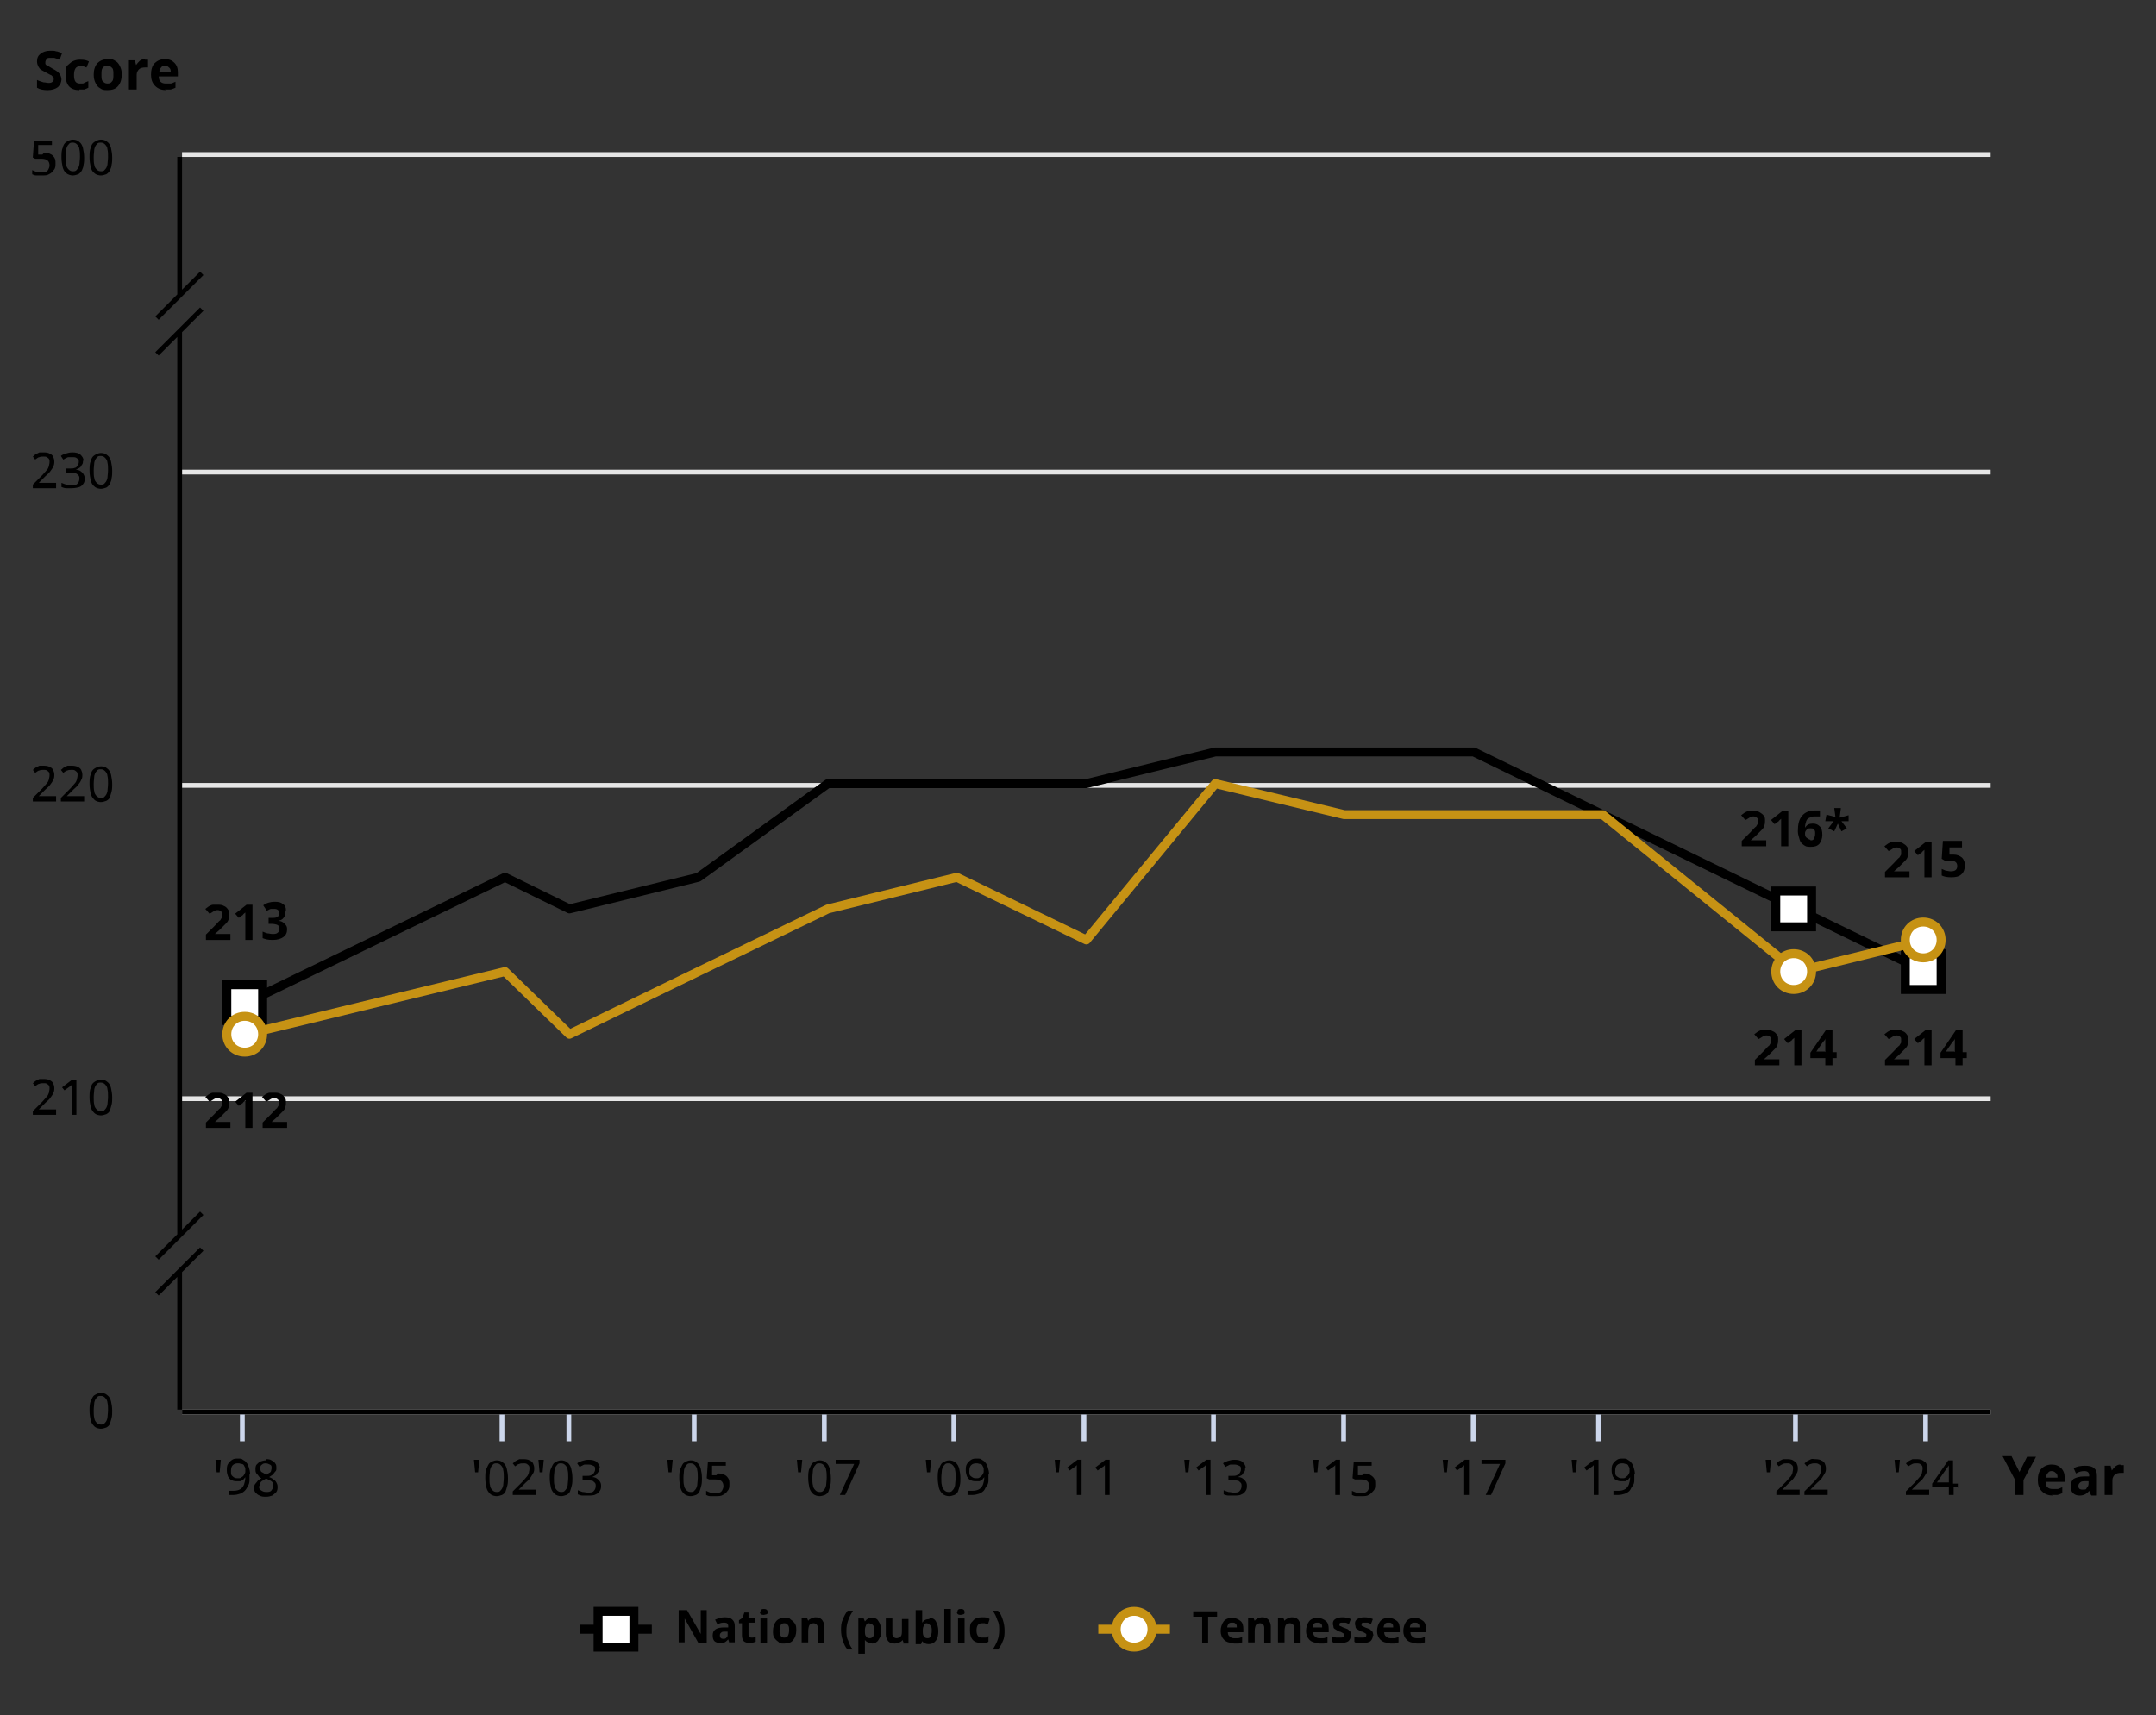 <?xml version="1.0" encoding="UTF-8"?> <svg xmlns="http://www.w3.org/2000/svg" xmlns:xlink="http://www.w3.org/1999/xlink" id="Layer_1" version="1.1" viewBox="0 0 361.2 287.4"><rect x="0" y="0" width="361.2" height="287.4" fill="#333333" stroke="none"/><defs><style> .st0, .st1, .st2, .st3, .st4, .st5, .st6, .st7, .st8, .st9, .st10 { fill: none; } .st1, .st4, .st7, .st8, .st9, .st10 { stroke-width: 1.5px; } .st1, .st7, .st8 { stroke: #c69214; } .st2 { opacity: 0; stroke: silver; stroke-width: 16.5px; } .st2, .st7, .st10 { stroke-linecap: round; stroke-linejoin: round; } .st3 { stroke: #e6e6e6; } .st3, .st5, .st6 { stroke-width: .8px; } .st4, .st5, .st9, .st10 { stroke: #000; } .st6 { stroke: #ccd6eb; } .st11 { clip-path: url(#clippath-1); } .st12, .st13 { fill: #fff; } .st13, .st8, .st9 { opacity: 0; } .st14 { clip-path: url(#clippath); } </style><clipPath id="clippath"><rect class="st0" x="30.5" y="26.3" width="303" height="210"></rect></clipPath><clipPath id="clippath-1"><rect class="st0" x="30.5" y="26.3" width="303" height="210"></rect></clipPath></defs><line class="st3" x1="30.5" y1="236.6" x2="333.5" y2="236.6"></line><line class="st3" x1="30.5" y1="184.1" x2="333.5" y2="184.1"></line><line class="st3" x1="30.5" y1="131.6" x2="333.5" y2="131.6"></line><line class="st3" x1="30.5" y1="79.1" x2="333.5" y2="79.1"></line><line class="st3" x1="30.5" y1="25.9" x2="333.5" y2="25.9"></line><line class="st6" x1="40.6" y1="236.3" x2="40.6" y2="241.5"></line><line class="st6" x1="84.1" y1="236.3" x2="84.1" y2="241.5"></line><line class="st6" x1="95.3" y1="236.3" x2="95.3" y2="241.5"></line><line class="st6" x1="116.3" y1="236.3" x2="116.3" y2="241.5"></line><line class="st6" x1="138.1" y1="236.3" x2="138.1" y2="241.5"></line><line class="st6" x1="159.8" y1="236.3" x2="159.8" y2="241.5"></line><line class="st6" x1="181.6" y1="236.3" x2="181.6" y2="241.5"></line><line class="st6" x1="203.3" y1="236.3" x2="203.3" y2="241.5"></line><line class="st6" x1="225.1" y1="236.3" x2="225.1" y2="241.5"></line><line class="st6" x1="246.8" y1="236.3" x2="246.8" y2="241.5"></line><line class="st6" x1="267.8" y1="236.3" x2="267.8" y2="241.5"></line><line class="st6" x1="300.8" y1="236.3" x2="300.8" y2="241.5"></line><line class="st6" x1="322.6" y1="236.3" x2="322.6" y2="241.5"></line><g><path d="M338.3,246.7l1.3-2.6h1.5l-2.1,3.9v2.5h-1.4v-2.5l-2.1-4h1.5l1.3,2.6Z"></path><path d="M344,250.6c-.8,0-1.4-.2-1.9-.7s-.7-1.1-.7-1.9.2-1.5.6-1.9c.4-.4,1-.7,1.7-.7s1.2.2,1.6.6.6.9.6,1.6v.7h-3.2c0,.4.1.7.3.9s.5.3.9.3.6,0,.8,0,.5-.2.8-.3v1c-.2.1-.5.2-.8.3-.3,0-.6,0-1,0ZM343.8,246.5c-.3,0-.5,0-.7.3-.2.2-.3.4-.3.8h1.9c0-.3,0-.6-.3-.8-.2-.2-.4-.3-.7-.3Z"></path><path d="M350.3,250.5l-.3-.7h0c-.2.3-.5.5-.7.6-.2.1-.5.2-.9.2s-.8-.1-1.1-.4c-.3-.3-.4-.7-.4-1.2s.2-.9.5-1.2c.4-.2.9-.4,1.7-.4h.9v-.2c0-.5-.3-.7-.8-.7s-.9.1-1.4.4l-.4-.9c.6-.3,1.2-.4,1.9-.4s1.2.1,1.5.4c.4.3.5.7.5,1.3v3.3h-.9ZM349.9,248.2h-.5c-.4,0-.7,0-.9.2s-.3.3-.3.6c0,.4.2.6.7.6s.6,0,.7-.3c.2-.2.3-.4.3-.7v-.4Z"></path><path d="M355.3,245.5c.2,0,.3,0,.5,0v1.3c-.2,0-.3,0-.5,0-.4,0-.8.1-1,.3-.2.2-.4.5-.4.9v2.5h-1.3v-4.9h1l.2.8h0c.2-.3.4-.5.6-.7.3-.2.5-.3.8-.3Z"></path></g><line class="st5" x1="30.5" y1="236.6" x2="333.5" y2="236.6"></line><g><path d="M10.3,13.2c0,.6-.2,1-.6,1.4-.4.3-1,.5-1.7.5s-1.3-.1-1.8-.4v-1.3c.4.2.8.3,1.1.4.3,0,.6.1.8.1s.5,0,.7-.2c.2-.1.2-.3.2-.5s0-.2-.1-.3c0,0-.2-.2-.3-.3-.1,0-.4-.2-.8-.4-.4-.2-.7-.4-.9-.5s-.4-.4-.5-.6c-.1-.2-.2-.5-.2-.8,0-.6.2-1,.6-1.3.4-.3.9-.5,1.6-.5s.7,0,1,.1c.3,0,.6.2,1,.3l-.4,1.1c-.3-.1-.6-.2-.9-.3-.2,0-.4,0-.7,0s-.5,0-.6.2-.2.3-.2.5,0,.2,0,.3c0,0,.1.2.3.3.1,0,.4.2.9.5.6.3,1,.6,1.2.9.2.3.3.6.3,1.1Z"></path><path d="M13.3,15.1c-1.5,0-2.3-.8-2.3-2.5s.2-1.5.6-1.9,1-.7,1.8-.7,1.1.1,1.5.3l-.4,1c-.2,0-.4-.2-.6-.2s-.4,0-.5,0c-.7,0-1,.5-1,1.5s.3,1.4,1,1.4.5,0,.7-.1.4-.2.7-.3v1.1c-.2.1-.4.2-.7.3-.2,0-.5,0-.8,0Z"></path><path d="M20.4,12.5c0,.8-.2,1.4-.6,1.9s-1,.7-1.8.7-.9-.1-1.2-.3c-.4-.2-.6-.5-.8-.9s-.3-.8-.3-1.4c0-.8.2-1.4.6-1.9.4-.4,1-.7,1.8-.7s.9.1,1.2.3c.4.2.6.5.8.9s.3.8.3,1.3ZM17,12.5c0,.5,0,.9.2,1.1.2.2.4.4.8.4s.6-.1.8-.4c.2-.2.2-.6.2-1.1s0-.9-.2-1.1-.4-.4-.8-.4-.6.1-.8.4c-.2.2-.2.6-.2,1.1Z"></path><path d="M24.3,10c.2,0,.3,0,.5,0v1.3c-.2,0-.3,0-.5,0-.4,0-.8.1-1,.3-.2.2-.4.5-.4.9v2.5h-1.3v-4.9h1l.2.8h0c.2-.3.4-.5.6-.7.3-.2.5-.3.8-.3Z"></path><path d="M27.9,15.1c-.8,0-1.4-.2-1.9-.7s-.7-1.1-.7-1.9.2-1.5.6-1.9c.4-.4,1-.7,1.7-.7s1.2.2,1.6.6.6.9.6,1.6v.7h-3.2c0,.4.1.7.3.9s.5.3.9.3.6,0,.8,0,.5-.2.8-.3v1c-.2.1-.5.2-.8.3-.3,0-.6,0-1,0ZM27.7,11c-.3,0-.5,0-.7.3-.2.2-.3.4-.3.8h1.9c0-.3,0-.6-.3-.8-.2-.2-.4-.3-.7-.3Z"></path></g><path class="st5" d="M30.1,213v23.2M33.8,209.3l-7.5,7.5M33.8,203.3l-7.5,7.5M30.1,55.5v151.5M33.8,51.8l-7.5,7.5M33.8,45.8l-7.5,7.5M30.1,26.3v23.2"></path><g class="st14"><polyline class="st10" points="41.3 168 84.6 147 95.4 152.3 117 147 138.7 131.3 160.3 131.3 182 131.3 203.6 126 225.2 126 246.9 126 268.5 136.5 301 152.3 322.6 162.8"></polyline><polyline class="st2" points="41.3 168 84.6 147 95.4 152.3 117 147 138.7 131.3 160.3 131.3 182 131.3 203.6 126 225.2 126 246.9 126 268.5 136.5 301 152.3 322.6 162.8"></polyline></g><rect class="st12" x="38" y="165" width="6" height="6"></rect><rect class="st4" x="38" y="165" width="6" height="6"></rect><g><rect class="st13" x="81.5" y="144" width="6" height="6"></rect><rect class="st9" x="81.5" y="144" width="6" height="6"></rect></g><g><rect class="st13" x="92" y="149.3" width="6" height="6"></rect><rect class="st9" x="92" y="149.3" width="6" height="6"></rect></g><g><rect class="st13" x="113.7" y="144" width="6" height="6"></rect><rect class="st9" x="113.7" y="144" width="6" height="6"></rect></g><g><rect class="st13" x="135.5" y="128.3" width="6" height="6"></rect><rect class="st9" x="135.5" y="128.3" width="6" height="6"></rect></g><g><rect class="st13" x="157.2" y="128.3" width="6" height="6"></rect><rect class="st9" x="157.2" y="128.3" width="6" height="6"></rect></g><g><rect class="st13" x="179" y="128.3" width="6" height="6"></rect><rect class="st9" x="179" y="128.3" width="6" height="6"></rect></g><g><rect class="st13" x="200" y="123" width="6" height="6"></rect><rect class="st9" x="200" y="123" width="6" height="6"></rect></g><g><rect class="st13" x="221.7" y="123" width="6" height="6"></rect><rect class="st9" x="221.7" y="123" width="6" height="6"></rect></g><g><rect class="st13" x="243.5" y="123" width="6" height="6"></rect><rect class="st9" x="243.5" y="123" width="6" height="6"></rect></g><g><rect class="st13" x="265.2" y="133.5" width="6" height="6"></rect><rect class="st9" x="265.2" y="133.5" width="6" height="6"></rect></g><rect class="st12" x="297.5" y="149.3" width="6" height="6"></rect><rect class="st4" x="297.5" y="149.3" width="6" height="6"></rect><rect class="st12" x="319.2" y="159.8" width="6" height="6"></rect><rect class="st4" x="319.2" y="159.8" width="6" height="6"></rect><g class="st11"><polyline class="st7" points="41.3 173.3 84.6 162.8 95.4 173.3 117 162.8 138.7 152.3 160.3 147 182 157.5 203.6 131.3 225.2 136.5 246.9 136.5 268.5 136.5 301 162.8 322.6 157.5"></polyline><polyline class="st2" points="41.3 173.3 84.6 162.8 95.4 173.3 117 162.8 138.7 152.3 160.3 147 182 157.5 203.6 131.3 225.2 136.5 246.9 136.5 268.5 136.5 301 162.8 322.6 157.5"></polyline></g><path class="st12" d="M41,176.3c-1.7,0-3-1.3-3-3,0-1.7,1.3-3,3-3,1.7,0,3,1.3,3,3s-1.3,3-3,3h0Z"></path><path class="st1" d="M41,176.3c-1.7,0-3-1.3-3-3,0-1.7,1.3-3,3-3,1.7,0,3,1.3,3,3s-1.3,3-3,3h0Z"></path><g><path class="st13" d="M84.5,165.8c-1.7,0-3-1.3-3-3,0-1.7,1.3-3,3-3,1.7,0,3,1.3,3,3s-1.3,3-3,3h0Z"></path><path class="st8" d="M84.5,165.8c-1.7,0-3-1.3-3-3,0-1.7,1.3-3,3-3,1.7,0,3,1.3,3,3s-1.3,3-3,3h0Z"></path></g><g><path class="st13" d="M95,176.3c-1.7,0-3-1.3-3-3,0-1.7,1.3-3,3-3,1.7,0,3,1.3,3,3s-1.3,3-3,3h0Z"></path><path class="st8" d="M95,176.3c-1.7,0-3-1.3-3-3,0-1.7,1.3-3,3-3,1.7,0,3,1.3,3,3s-1.3,3-3,3h0Z"></path></g><g><path class="st13" d="M116.7,165.8c-1.7,0-3-1.3-3-3,0-1.7,1.3-3,3-3s3,1.3,3,3c0,1.7-1.3,3-3,3h0Z"></path><path class="st8" d="M116.7,165.8c-1.7,0-3-1.3-3-3,0-1.7,1.3-3,3-3s3,1.3,3,3c0,1.7-1.3,3-3,3h0Z"></path></g><g><path class="st13" d="M138.5,155.3c-1.7,0-3-1.3-3-3,0-1.7,1.3-3,3-3s3,1.3,3,3c0,1.7-1.3,3-3,3h0Z"></path><path class="st8" d="M138.5,155.3c-1.7,0-3-1.3-3-3,0-1.7,1.3-3,3-3s3,1.3,3,3c0,1.7-1.3,3-3,3h0Z"></path></g><g><path class="st13" d="M160.2,150c-1.7,0-3-1.3-3-3,0-1.7,1.3-3,3-3s3,1.3,3,3c0,1.7-1.3,3-3,3h0Z"></path><path class="st8" d="M160.2,150c-1.7,0-3-1.3-3-3,0-1.7,1.3-3,3-3s3,1.3,3,3c0,1.7-1.3,3-3,3h0Z"></path></g><g><path class="st13" d="M182,160.5c-1.7,0-3-1.3-3-3,0-1.7,1.3-3,3-3s3,1.3,3,3c0,1.7-1.3,3-3,3h0Z"></path><path class="st8" d="M182,160.5c-1.7,0-3-1.3-3-3,0-1.7,1.3-3,3-3s3,1.3,3,3c0,1.7-1.3,3-3,3h0Z"></path></g><g><path class="st13" d="M203,134.3c-1.7,0-3-1.3-3-3,0-1.7,1.3-3,3-3s3,1.3,3,3c0,1.7-1.3,3-3,3h0Z"></path><path class="st8" d="M203,134.3c-1.7,0-3-1.3-3-3,0-1.7,1.3-3,3-3s3,1.3,3,3c0,1.7-1.3,3-3,3h0Z"></path></g><g><path class="st13" d="M224.7,139.5c-1.7,0-3-1.3-3-3,0-1.7,1.3-3,3-3s3,1.3,3,3c0,1.7-1.3,3-3,3h0Z"></path><path class="st8" d="M224.7,139.5c-1.7,0-3-1.3-3-3,0-1.7,1.3-3,3-3s3,1.3,3,3c0,1.7-1.3,3-3,3h0Z"></path></g><g><path class="st13" d="M246.5,139.5c-1.7,0-3-1.3-3-3,0-1.7,1.3-3,3-3s3,1.3,3,3c0,1.7-1.3,3-3,3h0Z"></path><path class="st8" d="M246.5,139.5c-1.7,0-3-1.3-3-3,0-1.7,1.3-3,3-3s3,1.3,3,3c0,1.7-1.3,3-3,3h0Z"></path></g><g><path class="st13" d="M268.2,139.5c-1.7,0-3-1.3-3-3,0-1.7,1.3-3,3-3s3,1.3,3,3c0,1.7-1.3,3-3,3h0Z"></path><path class="st8" d="M268.2,139.5c-1.7,0-3-1.3-3-3,0-1.7,1.3-3,3-3s3,1.3,3,3c0,1.7-1.3,3-3,3h0Z"></path></g><path class="st12" d="M300.5,165.8c-1.7,0-3-1.3-3-3,0-1.7,1.3-3,3-3s3,1.3,3,3c0,1.7-1.3,3-3,3h0Z"></path><path class="st1" d="M300.5,165.8c-1.7,0-3-1.3-3-3,0-1.7,1.3-3,3-3s3,1.3,3,3c0,1.7-1.3,3-3,3h0Z"></path><path class="st12" d="M322.2,160.5c-1.7,0-3-1.3-3-3,0-1.7,1.3-3,3-3s3,1.3,3,3c0,1.7-1.3,3-3,3h0Z"></path><path class="st1" d="M322.2,160.5c-1.7,0-3-1.3-3-3,0-1.7,1.3-3,3-3s3,1.3,3,3c0,1.7-1.3,3-3,3h0Z"></path><g><path d="M38.6,157.5h-4.1v-.9l1.5-1.5c.4-.4.7-.8.9-.9.1-.2.2-.3.3-.5,0-.1,0-.3,0-.5,0-.2,0-.4-.2-.5-.1-.1-.3-.2-.5-.2s-.4,0-.7.2c-.2.1-.4.3-.7.4l-.7-.8c.3-.2.5-.4.7-.5.2-.1.4-.2.6-.2.2,0,.5,0,.8,0s.7,0,1,.2c.3.1.5.3.7.6.2.2.2.5.2.8s0,.5-.1.8c0,.2-.2.5-.4.7-.2.2-.6.6-1.1,1.1l-.8.7h0c0,0,2.6,0,2.6,0v1Z"></path><path d="M42.3,157.5h-1.2v-4s0-.6,0-.6c-.2.2-.4.3-.4.4l-.7.5-.6-.7,1.9-1.5h1v5.9Z"></path><path d="M47.8,152.9c0,.4-.1.7-.3.9-.2.3-.5.4-.9.5h0c.5,0,.8.2,1.1.5s.4.5.4.9c0,.6-.2,1-.6,1.3-.4.3-1,.5-1.8.5s-1.2-.1-1.7-.3v-1.1c.2.1.5.2.8.3.3,0,.5.1.8.1.4,0,.7,0,.9-.2.2-.1.3-.4.3-.7s-.1-.5-.3-.6-.6-.2-1.1-.2h-.4v-1h.5c.5,0,.8,0,1-.2.2-.1.3-.3.3-.6,0-.4-.3-.7-.8-.7s-.4,0-.6,0c-.2,0-.4.2-.7.3l-.6-.9c.5-.4,1.2-.6,1.9-.6s1.1.1,1.4.4c.4.2.5.6.5,1Z"></path></g><g><path d="M295.9,141.8h-4.1v-.9l1.5-1.5c.4-.4.7-.8.9-.9.1-.2.2-.3.3-.5,0-.1,0-.3,0-.5,0-.2,0-.4-.2-.5-.1-.1-.3-.2-.5-.2s-.4,0-.7.2c-.2.1-.4.3-.7.4l-.7-.8c.3-.2.5-.4.7-.5s.4-.2.6-.2c.2,0,.5,0,.8,0s.7,0,1,.2.5.3.7.6c.2.2.2.5.2.8s0,.5-.1.8c0,.2-.2.5-.4.7s-.6.6-1.1,1.1l-.8.7h0c0,0,2.6,0,2.6,0v1Z"></path><path d="M299.6,141.8h-1.2v-4s0-.6,0-.6c-.2.2-.4.3-.4.4l-.7.5-.6-.7,1.9-1.5h1v5.9Z"></path><path d="M301.2,139.3c0-1.2.2-2,.7-2.6s1.2-.9,2.2-.9.6,0,.8,0v1c-.2,0-.5,0-.7,0-.4,0-.8,0-1,.2-.3.1-.5.3-.6.6-.1.3-.2.6-.2,1.1h0c.3-.5.7-.7,1.3-.7s.9.2,1.2.5c.3.3.4.8.4,1.4s-.2,1.1-.5,1.5c-.4.4-.8.5-1.5.5s-.8-.1-1.1-.3c-.3-.2-.6-.5-.7-.9s-.3-.9-.3-1.4ZM303.3,140.8c.3,0,.5,0,.6-.3.1-.2.2-.4.2-.8s0-.5-.2-.7c-.1-.2-.3-.2-.6-.2s-.5,0-.6.2c-.2.2-.3.4-.3.6,0,.3,0,.6.3.8s.4.3.6.3Z"></path><path d="M308.4,135.5l-.2,1.5,1.5-.4v1c.1,0-1.2,0-1.2,0l.9,1.2-.9.5-.6-1.3-.6,1.3-1-.5.9-1.2h-1.4c0-.1.2-1.1.2-1.1l1.5.4-.2-1.5h1.1Z"></path></g><g><path d="M319.9,178.5h-4.1v-.9l1.5-1.5c.4-.4.7-.8.9-.9.1-.2.2-.3.3-.5,0-.1,0-.3,0-.5,0-.2,0-.4-.2-.5-.1-.1-.3-.2-.5-.2s-.4,0-.7.2c-.2.1-.4.3-.7.4l-.7-.8c.3-.2.5-.4.7-.5.2-.1.4-.2.6-.2.2,0,.5,0,.8,0s.7,0,1,.2c.3.1.5.3.7.6.2.2.2.5.2.8s0,.5-.1.8c0,.2-.2.5-.4.7-.2.2-.6.6-1.1,1.1l-.8.7h0c0,0,2.6,0,2.6,0v1Z"></path><path d="M323.6,178.5h-1.2v-4s0-.6,0-.6c-.2.2-.4.3-.4.4l-.7.5-.6-.7,1.9-1.5h1v5.9Z"></path><path d="M329.5,177.3h-.7v1.2h-1.2v-1.2h-2.5v-.9l2.6-3.8h1.1v3.7h.7v1ZM327.5,176.3v-1c0-.2,0-.4,0-.7,0-.3,0-.5,0-.6h0c0,.2-.2.4-.4.6l-1.1,1.6h1.4Z"></path></g><g><path d="M38.6,189h-4.1v-.9l1.5-1.5c.4-.4.7-.8.9-.9.1-.2.2-.3.3-.5,0-.1,0-.3,0-.5,0-.2,0-.4-.2-.5-.1-.1-.3-.2-.5-.2s-.4,0-.7.2c-.2.1-.4.3-.7.4l-.7-.8c.3-.2.5-.4.7-.5.2-.1.4-.2.6-.2.2,0,.5,0,.8,0s.7,0,1,.2c.3.1.5.3.7.6.2.2.2.5.2.8s0,.5-.1.8c0,.2-.2.5-.4.7-.2.2-.6.6-1.1,1.1l-.8.7h0c0,0,2.6,0,2.6,0v1Z"></path><path d="M42.3,189h-1.2v-4s0-.6,0-.6c-.2.2-.4.3-.4.4l-.7.5-.6-.7,1.9-1.5h1v5.9Z"></path><path d="M48.1,189h-4.1v-.9l1.5-1.5c.4-.4.7-.8.9-.9.1-.2.2-.3.3-.5,0-.1,0-.3,0-.5,0-.2,0-.4-.2-.5-.1-.1-.3-.2-.5-.2s-.4,0-.7.2c-.2.1-.4.3-.7.4l-.7-.8c.3-.2.5-.4.7-.5.2-.1.4-.2.6-.2.2,0,.5,0,.8,0s.7,0,1,.2c.3.1.5.3.7.6.2.2.2.5.2.8s0,.5-.1.8c0,.2-.2.5-.4.7-.2.2-.6.6-1.1,1.1l-.8.7h0c0,0,2.6,0,2.6,0v1Z"></path></g><g><path d="M298.1,178.5h-4.1v-.9l1.5-1.5c.4-.4.7-.8.9-.9.1-.2.2-.3.3-.5,0-.1,0-.3,0-.5,0-.2,0-.4-.2-.5-.1-.1-.3-.2-.5-.2s-.4,0-.7.2c-.2.1-.4.3-.7.4l-.7-.8c.3-.2.5-.4.7-.5.2-.1.4-.2.6-.2.2,0,.5,0,.8,0s.7,0,1,.2c.3.1.5.3.7.6.2.2.2.5.2.8s0,.5-.1.8c0,.2-.2.5-.4.7-.2.2-.6.6-1.1,1.1l-.8.7h0c0,0,2.6,0,2.6,0v1Z"></path><path d="M301.8,178.5h-1.2v-4s0-.6,0-.6c-.2.2-.4.3-.4.4l-.7.5-.6-.7,1.9-1.5h1v5.9Z"></path><path d="M307.7,177.3h-.7v1.2h-1.2v-1.2h-2.5v-.9l2.6-3.8h1.1v3.7h.7v1ZM305.8,176.3v-1c0-.2,0-.4,0-.7,0-.3,0-.5,0-.6h0c0,.2-.2.4-.4.6l-1.1,1.6h1.4Z"></path></g><g><path d="M319.9,147h-4.1v-.9l1.5-1.5c.4-.4.7-.8.9-.9.1-.2.2-.3.3-.5,0-.1,0-.3,0-.5,0-.2,0-.4-.2-.5-.1-.1-.3-.2-.5-.2s-.4,0-.7.2c-.2.1-.4.3-.7.4l-.7-.8c.3-.2.5-.4.7-.5s.4-.2.6-.2c.2,0,.5,0,.8,0s.7,0,1,.2.5.3.7.6c.2.2.2.5.2.8s0,.5-.1.8c0,.2-.2.5-.4.7s-.6.6-1.1,1.1l-.8.7h0c0,0,2.6,0,2.6,0v1Z"></path><path d="M323.6,147h-1.2v-4s0-.6,0-.6c-.2.2-.4.3-.4.4l-.7.5-.6-.7,1.9-1.5h1v5.9Z"></path><path d="M327.3,143.2c.6,0,1,.2,1.4.5.3.3.5.8.5,1.3s-.2,1.2-.6,1.5c-.4.4-1,.5-1.7.5s-1.2-.1-1.6-.3v-1.1c.2.1.5.2.7.3.3,0,.5.1.8.1.8,0,1.1-.3,1.1-.9s-.4-.9-1.2-.9-.3,0-.5,0c-.2,0-.3,0-.4,0l-.5-.3.2-3h3.2v1.1h-2.1v1.2c-.1,0,0,0,0,0,.2,0,.4,0,.6,0Z"></path></g><line class="st4" x1="97.2" y1="273" x2="109.2" y2="273"></line><rect class="st12" x="100.2" y="270" width="6" height="6"></rect><rect class="st4" x="100.2" y="270" width="6" height="6"></rect><g><path d="M118.4,275.3h-1.4l-2.3-4.1h0c0,.7,0,1.2,0,1.5v2.5h-1v-5.4h1.4l2.3,4h0c0-.7,0-1.2,0-1.5v-2.5h1v5.4Z"></path><path d="M122.2,275.3l-.2-.6h0c-.2.2-.4.4-.6.5-.2,0-.5.1-.8.1s-.7-.1-.9-.3c-.2-.2-.3-.5-.3-1s.2-.8.5-1c.3-.2.8-.3,1.4-.3h.7v-.2c0-.4-.2-.6-.6-.6s-.7,0-1.2.3l-.4-.8c.5-.2,1-.4,1.6-.4s1,.1,1.3.4.4.6.4,1.1v2.7h-.8ZM121.9,273.4h-.4c-.3,0-.6,0-.7.2-.2.1-.2.3-.2.5,0,.3.2.5.5.5s.5,0,.6-.2c.2-.1.2-.3.2-.6v-.3Z"></path><path d="M125.9,274.4c.2,0,.4,0,.7-.1v.8c-.3.1-.6.2-1,.2s-.8-.1-1-.3-.3-.6-.3-1v-2h-.5v-.5l.6-.4.3-.9h.7v.9h1.1v.8h-1.1v2c0,.2,0,.3.1.4,0,0,.2.1.4.1Z"></path><path d="M127.4,270.1c0-.4.2-.5.6-.5s.6.2.6.5,0,.3-.2.4c-.1,0-.3.1-.5.1-.4,0-.6-.2-.6-.5ZM128.5,275.3h-1.1v-4.1h1.1v4.1Z"></path><path d="M133.4,273.2c0,.7-.2,1.2-.5,1.6s-.8.6-1.5.6-.7,0-1-.3c-.3-.2-.5-.4-.7-.7-.2-.3-.2-.7-.2-1.1,0-.7.2-1.2.5-1.6.3-.4.8-.6,1.5-.6s.7,0,1,.3c.3.2.5.4.7.7.2.3.2.7.2,1.1ZM130.6,273.2c0,.4,0,.7.2.9.1.2.3.3.6.3s.5-.1.6-.3c.1-.2.2-.5.2-.9s0-.7-.2-.9c-.1-.2-.3-.3-.6-.3s-.5.1-.6.3c-.1.2-.2.5-.2.9Z"></path><path d="M138.1,275.3h-1.1v-2.4c0-.3,0-.5-.2-.7-.1-.1-.3-.2-.5-.2s-.5.1-.7.3c-.1.2-.2.6-.2,1v1.9h-1.1v-4.1h.9l.2.5h0c.1-.2.3-.3.5-.4.2-.1.5-.2.7-.2.5,0,.8.1,1.1.4.2.3.4.6.4,1.1v2.7Z"></path><path d="M140.9,273.2c0-.6,0-1.3.3-1.8.2-.6.5-1.1.8-1.5h.9c-.3.5-.6,1-.8,1.6-.2.6-.3,1.1-.3,1.7s0,1.2.3,1.7c.2.6.4,1.1.8,1.5h-.9c-.4-.4-.6-.9-.8-1.5-.2-.6-.3-1.1-.3-1.8Z"></path><path d="M146,275.3c-.5,0-.9-.2-1.1-.5h0c0,.3,0,.5,0,.6v1.7h-1.1v-5.9h.9l.2.5h0c.3-.4.6-.6,1.2-.6s.9.2,1.1.6c.3.4.4.9.4,1.6s0,.8-.2,1.1-.3.6-.5.7c-.2.2-.5.3-.8.3ZM145.7,272c-.3,0-.5,0-.6.3-.1.2-.2.5-.2.8h0c0,.6,0,.9.2,1.1.1.2.3.3.6.3.5,0,.8-.4.8-1.2s0-.7-.2-.9c-.1-.2-.3-.3-.6-.3Z"></path><path d="M151.4,275.3l-.2-.5h0c-.1.2-.3.3-.5.4-.2.1-.5.2-.8.2-.5,0-.8-.1-1.1-.4-.2-.3-.4-.6-.4-1.1v-2.7h1.1v2.4c0,.3,0,.5.2.7.1.1.3.2.5.2s.5-.1.7-.3.2-.6.2-1v-1.9h1.1v4.1h-.9Z"></path><path d="M155.7,271.1c.5,0,.9.2,1.1.6s.4.9.4,1.6-.1,1.2-.4,1.6-.7.6-1.2.6-.9-.2-1.1-.5h0l-.2.5h-.9v-5.7h1.1v1.3c0,.2,0,.4,0,.8h0c.3-.4.6-.6,1.2-.6ZM155.4,272c-.3,0-.5,0-.6.3-.1.2-.2.5-.2.8h0c0,.6,0,.9.2,1.1.1.2.3.3.6.3s.4-.1.5-.3c.1-.2.2-.5.2-.9s0-.7-.2-.9-.3-.3-.6-.3Z"></path><path d="M159.3,275.3h-1.1v-5.7h1.1v5.7Z"></path><path d="M160.4,270.1c0-.4.2-.5.6-.5s.6.2.6.5,0,.3-.2.4c-.1,0-.3.1-.5.1-.4,0-.6-.2-.6-.5ZM161.6,275.3h-1.1v-4.1h1.1v4.1Z"></path><path d="M164.4,275.3c-1.3,0-1.9-.7-1.9-2.1s.2-1.2.5-1.6c.3-.4.8-.6,1.5-.6s.9,0,1.3.3l-.3.9c-.2,0-.3-.1-.5-.2-.2,0-.3,0-.5,0-.6,0-.9.4-.9,1.2s.3,1.2.9,1.2.4,0,.6,0c.2,0,.4-.1.5-.3v1c-.2.1-.4.2-.5.2-.2,0-.4,0-.7,0Z"></path><path d="M168.3,273.2c0,.6,0,1.2-.3,1.8-.2.6-.5,1-.8,1.4h-.9c.3-.4.6-1,.8-1.5s.3-1.1.3-1.7,0-1.2-.3-1.7c-.2-.6-.4-1.1-.8-1.6h.9c.4.4.6.9.8,1.5.2.6.3,1.2.3,1.8Z"></path></g><line class="st1" x1="184" y1="273" x2="196" y2="273"></line><path class="st12" d="M190,276c-1.7,0-3-1.3-3-3,0-1.7,1.3-3,3-3s3,1.3,3,3-1.3,3-3,3h0Z"></path><path class="st1" d="M190,276c-1.7,0-3-1.3-3-3,0-1.7,1.3-3,3-3s3,1.3,3,3-1.3,3-3,3h0Z"></path><g><path d="M202.5,275.3h-1.1v-4.4h-1.5v-.9h4v.9h-1.5v4.4Z"></path><path d="M206.6,275.3c-.7,0-1.2-.2-1.5-.5-.4-.4-.6-.9-.6-1.5s.2-1.2.5-1.6c.3-.4.8-.6,1.4-.6s1,.2,1.4.5.5.8.5,1.4v.5h-2.6c0,.3.1.6.3.7.2.2.4.3.7.3s.5,0,.7,0,.4-.1.7-.2v.9c-.2,0-.4.2-.6.2-.2,0-.5,0-.8,0ZM206.4,271.9c-.2,0-.4,0-.6.2-.1.2-.2.4-.2.6h1.6c0-.3,0-.5-.2-.6-.1-.2-.3-.2-.6-.2Z"></path><path d="M212.9,275.3h-1.1v-2.4c0-.3,0-.5-.2-.7-.1-.1-.3-.2-.5-.2s-.5.1-.7.3c-.1.2-.2.6-.2,1v1.9h-1.1v-4.1h.9l.2.5h0c.1-.2.3-.3.5-.4.2-.1.5-.2.7-.2.5,0,.8.1,1.1.4.2.3.4.6.4,1.1v2.7Z"></path><path d="M217.9,275.3h-1.1v-2.4c0-.3,0-.5-.2-.7-.1-.1-.3-.2-.5-.2s-.5.1-.7.3c-.1.2-.2.6-.2,1v1.9h-1.1v-4.1h.9l.2.5h0c.1-.2.3-.3.5-.4.2-.1.5-.2.7-.2.5,0,.8.1,1.1.4.2.3.4.6.4,1.1v2.7Z"></path><path d="M220.9,275.3c-.7,0-1.2-.2-1.5-.5-.4-.4-.6-.9-.6-1.5s.2-1.2.5-1.6c.3-.4.8-.6,1.4-.6s1,.2,1.4.5.5.8.5,1.4v.5h-2.6c0,.3.1.6.3.7.2.2.4.3.7.3s.5,0,.7,0,.4-.1.7-.2v.9c-.2,0-.4.2-.6.2-.2,0-.5,0-.8,0ZM220.7,271.9c-.2,0-.4,0-.6.2-.1.2-.2.4-.2.6h1.6c0-.3,0-.5-.2-.6-.1-.2-.3-.2-.6-.2Z"></path><path d="M226.3,274c0,.4-.1.7-.4,1-.3.2-.7.3-1.3.3s-.6,0-.8,0-.4,0-.6-.2v-.9c.2,0,.4.2.7.2.3,0,.5,0,.7,0,.4,0,.6-.1.6-.4s0-.2,0-.2c0,0-.1-.1-.3-.2s-.3-.2-.5-.2c-.3-.1-.5-.3-.7-.4s-.3-.2-.3-.4-.1-.3-.1-.5c0-.4.1-.6.4-.8.3-.2.7-.3,1.2-.3s1,.1,1.4.3l-.3.8c-.2,0-.4-.2-.6-.2-.2,0-.4,0-.5,0-.3,0-.5,0-.5.3s0,.2.2.3c.1,0,.3.2.7.3.3.1.6.2.7.4.1.1.3.2.3.4,0,.1.1.3.1.5Z"></path><path d="M230,274c0,.4-.1.7-.4,1-.3.2-.7.3-1.3.3s-.6,0-.8,0-.4,0-.6-.2v-.9c.2,0,.4.2.7.2.3,0,.5,0,.7,0,.4,0,.6-.1.6-.4s0-.2,0-.2c0,0-.1-.1-.3-.2s-.3-.2-.5-.2c-.3-.1-.5-.3-.7-.4s-.3-.2-.3-.4-.1-.3-.1-.5c0-.4.1-.6.4-.8.3-.2.7-.3,1.2-.3s1,.1,1.4.3l-.3.8c-.2,0-.4-.2-.6-.2-.2,0-.4,0-.5,0-.3,0-.5,0-.5.3s0,.2.2.3c.1,0,.3.2.7.3.3.1.6.2.7.4.1.1.3.2.3.4,0,.1.1.3.1.5Z"></path><path d="M232.8,275.3c-.7,0-1.2-.2-1.5-.5-.4-.4-.6-.9-.6-1.5s.2-1.2.5-1.6c.3-.4.8-.6,1.4-.6s1,.2,1.4.5.5.8.5,1.4v.5h-2.6c0,.3.1.6.3.7.2.2.4.3.7.3s.5,0,.7,0,.4-.1.7-.2v.9c-.2,0-.4.2-.6.2-.2,0-.5,0-.8,0ZM232.6,271.9c-.2,0-.4,0-.6.2-.1.2-.2.4-.2.6h1.6c0-.3,0-.5-.2-.6-.1-.2-.3-.2-.6-.2Z"></path><path d="M237.2,275.3c-.7,0-1.2-.2-1.5-.5-.4-.4-.6-.9-.6-1.5s.2-1.2.5-1.6c.3-.4.8-.6,1.4-.6s1,.2,1.4.5.5.8.5,1.4v.5h-2.6c0,.3.1.6.3.7.2.2.4.3.7.3s.5,0,.7,0,.4-.1.7-.2v.9c-.2,0-.4.2-.6.2-.2,0-.5,0-.8,0ZM237,271.9c-.2,0-.4,0-.6.2-.1.2-.2.4-.2.6h1.6c0-.3,0-.5-.2-.6-.1-.2-.3-.2-.6-.2Z"></path></g><path d="M37,244.6l-.2,2.1h-.5l-.2-2.1h.8ZM41.8,247.1c0,.4,0,.7,0,1,0,.3-.1.7-.3.9-.1.3-.3.6-.5.8s-.5.4-.8.5c-.3.1-.7.2-1.1.2s-.2,0-.4,0c-.2,0-.3,0-.4,0v-.7c.1,0,.2,0,.4,0,.1,0,.3,0,.4,0,.5,0,.9-.1,1.2-.3s.5-.5.6-.8c.1-.3.2-.7.2-1.2h0c0,.1-.2.2-.3.4-.1.1-.3.2-.5.3-.2,0-.4,0-.6,0s-.6,0-.9-.2c-.3-.1-.4-.3-.6-.6-.1-.3-.2-.6-.2-1s0-.8.2-1.1c.2-.3.4-.5.7-.7.3-.2.6-.2,1-.2s.6,0,.8.2c.2.1.5.3.6.5.2.2.3.5.4.8s.2.7.2,1.1ZM39.8,245.2c-.3,0-.6.1-.8.3-.2.2-.3.5-.3,1s0,.7.3.9c.2.2.4.3.8.3s.5,0,.7-.2c.2-.1.3-.2.4-.4s.2-.3.2-.5,0-.3,0-.5-.1-.3-.2-.5c0-.1-.2-.3-.4-.3-.2,0-.3-.1-.5-.1ZM44.6,244.5c.3,0,.6,0,.9.2s.5.3.6.5c.2.2.2.5.2.8s0,.4-.2.6-.2.3-.4.5c-.2.1-.4.3-.6.4.2.1.5.2.7.4.2.1.4.3.5.5.1.2.2.4.2.7s0,.6-.2.9c-.2.2-.4.4-.7.6-.3.1-.6.2-1,.2s-.8,0-1.1-.2c-.3-.1-.5-.3-.7-.5-.2-.2-.2-.5-.2-.8s0-.5.2-.7.3-.4.4-.5.4-.3.6-.4c-.2-.1-.4-.2-.5-.4s-.3-.3-.4-.5-.1-.4-.1-.6,0-.6.2-.8.4-.4.6-.5c.3-.1.6-.2.9-.2ZM43.4,249c0,.3,0,.5.3.7s.5.3.9.3.7,0,.9-.3.3-.4.3-.7,0-.3-.1-.5c0-.1-.2-.3-.4-.4s-.4-.2-.6-.3h-.1c-.2,0-.4.2-.6.3s-.3.2-.4.4c0,.1-.1.3-.1.5ZM44.6,245.2c-.3,0-.5,0-.7.2-.2.1-.3.3-.3.6s0,.3.1.5c0,.1.2.2.4.3s.3.2.5.3c.2,0,.3-.2.5-.3.1,0,.3-.2.3-.3s.1-.3.1-.5c0-.3,0-.5-.3-.6-.2-.1-.4-.2-.7-.2Z"></path><path d="M80.3,244.6l-.2,2.1h-.5l-.2-2.1h.8ZM85.1,247.6c0,.5,0,.9-.1,1.3s-.2.7-.3,1-.4.5-.6.6c-.3.1-.6.2-.9.2s-.8-.1-1.1-.4-.5-.6-.6-1c-.1-.5-.2-1-.2-1.6s0-1.2.2-1.6.3-.8.6-1c.3-.2.7-.4,1.1-.4s.8.1,1.1.4c.3.2.5.6.6,1s.2,1,.2,1.6ZM82,247.6c0,.5,0,1,.1,1.3,0,.3.2.6.4.8s.4.3.7.3.5,0,.7-.3c.2-.2.3-.4.4-.8,0-.3.1-.8.1-1.3s0-.9-.1-1.3c0-.3-.2-.6-.4-.8-.2-.2-.4-.3-.7-.3s-.5,0-.7.3c-.2.2-.3.4-.4.8,0,.3-.1.8-.1,1.3ZM89.8,250.5h-3.9v-.6l1.6-1.6c.3-.3.5-.6.7-.8.2-.2.3-.4.4-.7,0-.2.1-.4.1-.7s0-.5-.3-.7c-.2-.2-.4-.2-.7-.2s-.5,0-.7.1c-.2,0-.4.2-.7.4l-.4-.5c.2-.1.3-.3.5-.4s.4-.2.6-.3c.2,0,.5,0,.7,0s.7,0,1,.2c.3.1.5.3.6.5s.2.5.2.8,0,.6-.2.9-.3.5-.5.8c-.2.3-.5.5-.8.8l-1.1,1.1h0s2.9,0,2.9,0v.7Z"></path><path d="M91.1,244.6l-.2,2.1h-.5l-.2-2.1h.8ZM95.9,247.6c0,.5,0,.9-.1,1.3s-.2.7-.3,1-.4.5-.6.6c-.3.1-.6.2-.9.2s-.8-.1-1.1-.4-.5-.6-.6-1c-.1-.5-.2-1-.2-1.6s0-1.2.2-1.6.3-.8.6-1c.3-.2.7-.4,1.1-.4s.8.1,1.1.4c.3.2.5.6.6,1s.2,1,.2,1.6ZM92.8,247.6c0,.5,0,1,.1,1.3,0,.3.2.6.4.8s.4.3.7.3.5,0,.7-.3c.2-.2.3-.4.4-.8,0-.3.1-.8.1-1.3s0-.9-.1-1.3c0-.3-.2-.6-.4-.8-.2-.2-.4-.3-.7-.3s-.5,0-.7.3c-.2.2-.3.4-.4.8,0,.3-.1.8-.1,1.3ZM100.4,246c0,.3,0,.5-.2.7s-.2.4-.4.5-.4.2-.6.3h0c.5,0,.8.2,1.1.5s.4.6.4.9,0,.6-.2.9-.4.5-.7.6c-.3.2-.8.2-1.3.2s-.6,0-.9,0c-.3,0-.5-.1-.8-.2v-.7c.2.1.5.2.8.3.3,0,.6.1.8.1.5,0,.9,0,1.1-.3.2-.2.3-.5.3-.8s0-.4-.2-.6-.3-.3-.5-.3-.5-.1-.9-.1h-.6v-.7h.6c.3,0,.6,0,.8-.1s.4-.2.5-.4.2-.3.2-.6,0-.5-.3-.6-.4-.2-.8-.2-.4,0-.6,0c-.2,0-.3.1-.5.2-.1,0-.3.2-.4.2l-.4-.6c.2-.2.5-.3.8-.4s.7-.2,1.1-.2c.6,0,1.1.1,1.4.4s.5.6.5,1Z"></path><path d="M112.7,244.6l-.2,2.1h-.5l-.2-2.1h.8ZM117.6,247.6c0,.5,0,.9-.1,1.3s-.2.7-.3,1-.4.5-.6.6c-.3.1-.6.2-.9.2s-.8-.1-1.1-.4-.5-.6-.6-1c-.1-.5-.2-1-.2-1.6s0-1.2.2-1.6.3-.8.6-1c.3-.2.7-.4,1.1-.4s.8.1,1.1.4c.3.2.5.6.6,1s.2,1,.2,1.6ZM114.5,247.6c0,.5,0,1,.1,1.3,0,.3.2.6.4.8s.4.3.7.3.5,0,.7-.3c.2-.2.3-.4.4-.8,0-.3.1-.8.1-1.3s0-.9-.1-1.3c0-.3-.2-.6-.4-.8-.2-.2-.4-.3-.7-.3s-.5,0-.7.3c-.2.2-.3.4-.4.8,0,.3-.1.8-.1,1.3ZM120.3,246.9c.4,0,.7,0,1,.2.3.1.5.3.7.6.2.3.2.6.2,1s0,.8-.3,1.1c-.2.3-.4.5-.8.7-.3.2-.7.2-1.2.2s-.6,0-.9,0c-.3,0-.5-.1-.7-.2v-.7c.2.1.4.2.7.3.3,0,.6.1.8.1s.5,0,.7-.1c.2,0,.4-.2.5-.4.1-.2.2-.4.2-.7s-.1-.6-.3-.8c-.2-.2-.6-.3-1.1-.3s-.3,0-.5,0c-.2,0-.3,0-.5,0l-.4-.2.2-2.8h3v.7h-2.3v1.6s0,0,.2,0c.1,0,.3,0,.5,0Z"></path><path d="M134.4,244.6l-.2,2.1h-.5l-.2-2.1h.8ZM139.2,247.6c0,.5,0,.9-.1,1.3s-.2.7-.3,1-.4.5-.6.6c-.3.1-.6.2-.9.2s-.8-.1-1.1-.4-.5-.6-.6-1c-.1-.5-.2-1-.2-1.6s0-1.2.2-1.6.3-.8.6-1c.3-.2.7-.4,1.1-.4s.8.1,1.1.4c.3.2.5.6.6,1s.2,1,.2,1.6ZM136.1,247.6c0,.5,0,1,.1,1.3,0,.3.2.6.4.8s.4.3.7.3.5,0,.7-.3c.2-.2.3-.4.4-.8,0-.3.1-.8.1-1.3s0-.9-.1-1.3c0-.3-.2-.6-.4-.8-.2-.2-.4-.3-.7-.3s-.5,0-.7.3c-.2.2-.3.4-.4.8,0,.3-.1.8-.1,1.3ZM140.7,250.5l2.4-5.2h-3.1v-.7h4v.6l-2.4,5.3h-.9Z"></path><path d="M156,244.6l-.2,2.1h-.5l-.2-2.1h.8ZM160.9,247.6c0,.5,0,.9-.1,1.3s-.2.7-.3,1-.4.5-.6.6c-.3.1-.6.2-.9.2s-.8-.1-1.1-.4-.5-.6-.6-1c-.1-.5-.2-1-.2-1.6s0-1.2.2-1.6.3-.8.6-1c.3-.2.7-.4,1.1-.4s.8.1,1.1.4c.3.2.5.6.6,1s.2,1,.2,1.6ZM157.7,247.6c0,.5,0,1,.1,1.3,0,.3.2.6.4.8s.4.3.7.3.5,0,.7-.3c.2-.2.3-.4.4-.8,0-.3.1-.8.1-1.3s0-.9-.1-1.3c0-.3-.2-.6-.4-.8-.2-.2-.4-.3-.7-.3s-.5,0-.7.3c-.2.2-.3.4-.4.8,0,.3-.1.8-.1,1.3ZM165.6,247.1c0,.4,0,.7,0,1s-.1.7-.3.9-.3.6-.5.8-.5.4-.8.5c-.3.1-.7.2-1.1.2s-.2,0-.4,0c-.2,0-.3,0-.4,0v-.7c.1,0,.2,0,.4,0,.1,0,.3,0,.4,0,.5,0,.9-.1,1.2-.3s.5-.5.6-.8.2-.7.2-1.2h0c0,.1-.2.2-.3.4-.1.1-.3.2-.5.3-.2,0-.4,0-.6,0s-.6,0-.9-.2c-.3-.1-.4-.3-.6-.6-.1-.3-.2-.6-.2-1s0-.8.2-1.1c.2-.3.4-.5.7-.7.3-.2.6-.2,1-.2s.6,0,.8.2c.2.1.5.3.6.5.2.2.3.5.4.8s.2.7.2,1.1ZM163.5,245.2c-.3,0-.6.1-.8.3-.2.2-.3.5-.3,1s0,.7.3.9.4.3.8.3.5,0,.7-.2.3-.2.4-.4.2-.3.2-.5,0-.3,0-.5-.1-.3-.2-.5c0-.1-.2-.3-.4-.3-.2,0-.3-.1-.5-.1Z"></path><path d="M177.6,244.6l-.2,2.1h-.5l-.2-2.1h.8ZM181.2,250.5h-.8v-4c0-.1,0-.3,0-.4,0-.1,0-.2,0-.3,0-.1,0-.2,0-.3,0,0-.1.1-.2.2s-.2.1-.3.2l-.7.5-.4-.5,1.7-1.3h.7v5.9ZM185.9,250.5h-.8v-4c0-.1,0-.3,0-.4,0-.1,0-.2,0-.3,0-.1,0-.2,0-.3,0,0-.1.1-.2.2s-.2.1-.3.2l-.7.5-.4-.5,1.7-1.3h.7v5.9Z"></path><path d="M199.3,244.6l-.2,2.1h-.5l-.2-2.1h.8ZM202.8,250.5h-.8v-4c0-.1,0-.3,0-.4s0-.2,0-.3,0-.2,0-.3c0,0-.1.1-.2.2s-.2.1-.3.2l-.7.5-.4-.5,1.7-1.3h.7v5.9ZM208.6,246c0,.3,0,.5-.2.7s-.2.4-.4.5-.4.2-.6.3h0c.5,0,.8.2,1.1.5s.4.6.4.9,0,.6-.2.9-.4.5-.7.6c-.3.2-.8.2-1.3.2s-.6,0-.9,0c-.3,0-.5-.1-.8-.2v-.7c.2.1.5.2.8.3.3,0,.6.1.8.1.5,0,.9,0,1.1-.3.2-.2.3-.5.3-.8s0-.4-.2-.6-.3-.3-.5-.3-.5-.1-.9-.1h-.6v-.7h.6c.3,0,.6,0,.8-.1s.4-.2.5-.4.2-.3.2-.6,0-.5-.3-.6-.4-.2-.8-.2-.4,0-.6,0c-.2,0-.3.1-.5.2-.1,0-.3.2-.4.2l-.4-.6c.2-.2.5-.3.8-.4s.7-.2,1.1-.2c.6,0,1.1.1,1.4.4s.5.6.5,1Z"></path><path d="M220.9,244.6l-.2,2.1h-.5l-.2-2.1h.8ZM224.5,250.5h-.8v-4c0-.1,0-.3,0-.4s0-.2,0-.3,0-.2,0-.3c0,0-.1.1-.2.2s-.2.1-.3.2l-.7.5-.4-.5,1.7-1.3h.7v5.9ZM228.5,246.9c.4,0,.7,0,1,.2s.5.3.7.6.2.6.2,1,0,.8-.3,1.1-.4.5-.8.7c-.3.2-.7.2-1.2.2s-.6,0-.9,0c-.3,0-.5-.1-.7-.2v-.7c.2.1.4.2.7.3s.6.1.8.1.5,0,.7-.1.4-.2.5-.4.2-.4.2-.7-.1-.6-.3-.8-.6-.3-1.1-.3-.3,0-.5,0-.3,0-.5,0l-.4-.2.2-2.8h3v.7h-2.3v1.6s0,0,.2,0,.3,0,.5,0Z"></path><path d="M242.6,244.6l-.2,2.1h-.5l-.2-2.1h.8ZM246.1,250.5h-.8v-4c0-.1,0-.3,0-.4s0-.2,0-.3c0-.1,0-.2,0-.3,0,0-.1.1-.2.2s-.2.1-.3.2l-.7.5-.4-.5,1.7-1.3h.7v5.9ZM248.9,250.5l2.4-5.2h-3.1v-.7h4v.6l-2.4,5.3h-.9Z"></path><path d="M264.2,244.6l-.2,2.1h-.5l-.2-2.1h.8ZM267.8,250.5h-.8v-4c0-.1,0-.3,0-.4,0-.1,0-.2,0-.3s0-.2,0-.3c0,0-.1.1-.2.2s-.2.1-.3.2l-.7.5-.4-.5,1.7-1.3h.7v5.9ZM273.8,247.1c0,.4,0,.7,0,1s-.1.7-.3.9-.3.6-.5.8-.5.4-.8.5c-.3.1-.7.2-1.1.2s-.2,0-.4,0c-.2,0-.3,0-.4,0v-.7c.1,0,.2,0,.4,0,.1,0,.3,0,.4,0,.5,0,.9-.1,1.2-.3s.5-.5.6-.8.2-.7.2-1.2h0c0,.1-.2.2-.3.4-.1.1-.3.2-.5.3-.2,0-.4,0-.6,0s-.6,0-.9-.2c-.3-.1-.4-.3-.6-.6-.1-.3-.2-.6-.2-1s0-.8.2-1.1c.2-.3.4-.5.7-.7.3-.2.6-.2,1-.2s.6,0,.8.2c.2.1.5.3.6.5.2.2.3.5.4.8s.2.7.2,1.1ZM271.7,245.2c-.3,0-.6.1-.8.3-.2.2-.3.5-.3,1s0,.7.3.9.4.3.8.3.5,0,.7-.2.3-.2.4-.4.2-.3.2-.5,0-.3,0-.5-.1-.3-.2-.5c0-.1-.2-.3-.4-.3-.2,0-.3-.1-.5-.1Z"></path><path d="M296.7,244.6l-.2,2.1h-.5l-.2-2.1h.8ZM301.5,250.5h-3.9v-.6l1.6-1.6c.3-.3.5-.6.7-.8s.3-.4.4-.7c0-.2.1-.4.1-.7s0-.5-.3-.7c-.2-.2-.4-.2-.7-.2s-.5,0-.7.1-.4.2-.7.4l-.4-.5c.2-.1.3-.3.5-.4s.4-.2.6-.3c.2,0,.5,0,.7,0s.7,0,1,.2.5.3.6.5.2.5.2.8,0,.6-.2.9-.3.5-.5.8c-.2.3-.5.5-.8.8l-1.1,1.1h0s2.9,0,2.9,0v.7ZM306.2,250.5h-3.9v-.6l1.6-1.6c.3-.3.5-.6.7-.8.2-.2.3-.4.4-.7s.1-.4.1-.7,0-.5-.3-.7-.4-.2-.7-.2-.5,0-.7.1c-.2,0-.4.2-.7.4l-.4-.5c.2-.1.3-.3.5-.4s.4-.2.6-.3.5,0,.7,0,.7,0,1,.2c.3.1.5.3.6.5s.2.5.2.8,0,.6-.2.9-.3.5-.5.8-.5.5-.8.8l-1.1,1.1h0s2.9,0,2.9,0v.7Z"></path><path d="M318.3,244.6l-.2,2.1h-.5l-.2-2.1h.8ZM323.2,250.5h-3.9v-.6l1.6-1.6c.3-.3.5-.6.7-.8s.3-.4.4-.7c0-.2.1-.4.1-.7s0-.5-.3-.7c-.2-.2-.4-.2-.7-.2s-.5,0-.7.1-.4.2-.7.4l-.4-.5c.2-.1.3-.3.5-.4s.4-.2.6-.3c.2,0,.5,0,.7,0s.7,0,1,.2.5.3.6.5.2.5.2.8,0,.6-.2.9-.3.5-.5.8c-.2.3-.5.5-.8.8l-1.1,1.1h0s2.9,0,2.9,0v.7ZM328.1,249.2h-.8v1.3h-.8v-1.3h-2.8v-.6l2.7-3.9h.8v3.9h.8v.7ZM326.5,248.5v-1.7c0-.1,0-.3,0-.4s0-.2,0-.3,0-.2,0-.3,0-.2,0-.3h0c0,.1-.1.2-.2.3,0,.1-.1.2-.2.3l-1.6,2.3h2Z"></path><path d="M18.8,236.3c0,.5,0,.9-.1,1.3s-.2.7-.3,1-.4.5-.6.6c-.3.1-.6.2-.9.2s-.8-.1-1.1-.4-.5-.6-.6-1c-.1-.5-.2-1-.2-1.6s0-1.2.2-1.6.3-.8.6-1c.3-.2.7-.4,1.1-.4s.8.1,1.1.4c.3.2.5.6.6,1s.2,1,.2,1.6ZM15.7,236.3c0,.5,0,1,.1,1.3,0,.3.2.6.4.8s.4.3.7.3.5,0,.7-.3c.2-.2.3-.4.4-.8,0-.3.1-.8.1-1.3s0-.9-.1-1.3c0-.3-.2-.6-.4-.8-.2-.2-.4-.3-.7-.3s-.5,0-.7.3c-.2.2-.3.4-.4.8,0,.3-.1.8-.1,1.3Z"></path><path d="M9.4,186.8h-3.9v-.6l1.6-1.6c.3-.3.5-.6.7-.8.2-.2.3-.4.4-.7,0-.2.1-.4.1-.7s0-.5-.3-.7c-.2-.2-.4-.2-.7-.2s-.5,0-.7.1c-.2,0-.4.2-.7.4l-.4-.5c.2-.1.3-.3.5-.4s.4-.2.6-.3c.2,0,.5,0,.7,0s.7,0,1,.2c.3.1.5.3.6.5s.2.5.2.8,0,.6-.2.9c-.1.3-.3.5-.5.8-.2.3-.5.5-.8.8l-1.1,1.1h0s2.9,0,2.9,0v.7ZM12.8,186.8h-.8v-4c0-.1,0-.3,0-.4,0-.1,0-.2,0-.3,0-.1,0-.2,0-.3,0,0-.1.1-.2.2,0,0-.2.1-.3.2l-.7.5-.4-.5,1.7-1.3h.7v5.9ZM18.8,183.8c0,.5,0,.9-.1,1.3s-.2.7-.3,1-.4.5-.6.6c-.3.1-.6.2-.9.2s-.8-.1-1.1-.4-.5-.6-.6-1c-.1-.5-.2-1-.2-1.6s0-1.2.2-1.6c.1-.5.3-.8.6-1,.3-.2.7-.4,1.1-.4s.8.1,1.1.4c.3.2.5.6.6,1,.1.5.2,1,.2,1.6ZM15.7,183.8c0,.5,0,1,.1,1.3,0,.3.2.6.4.8s.4.3.7.3.5,0,.7-.3c.2-.2.3-.4.4-.8,0-.3.1-.8.1-1.3s0-.9-.1-1.3c0-.3-.2-.6-.4-.8-.2-.2-.4-.3-.7-.3s-.5,0-.7.3c-.2.2-.3.4-.4.8,0,.3-.1.8-.1,1.3Z"></path><path d="M9.4,134.3h-3.9v-.6l1.6-1.6c.3-.3.5-.6.7-.8.2-.2.3-.4.4-.7,0-.2.1-.4.1-.7s0-.5-.3-.7c-.2-.2-.4-.2-.7-.2s-.5,0-.7.1c-.2,0-.4.2-.7.4l-.4-.5c.2-.1.3-.3.5-.4s.4-.2.6-.3c.2,0,.5,0,.7,0s.7,0,1,.2c.3.1.5.3.6.5s.2.5.2.8,0,.6-.2.9c-.1.3-.3.5-.5.8-.2.3-.5.5-.8.8l-1.1,1.1h0s2.9,0,2.9,0v.7ZM14.1,134.3h-3.9v-.6l1.6-1.6c.3-.3.5-.6.7-.8.2-.2.3-.4.4-.7,0-.2.1-.4.1-.7s0-.5-.3-.7c-.2-.2-.4-.2-.7-.2s-.5,0-.7.1c-.2,0-.4.2-.7.4l-.4-.5c.2-.1.3-.3.5-.4s.4-.2.6-.3c.2,0,.5,0,.7,0s.7,0,1,.2c.3.1.5.3.6.5s.2.5.2.8,0,.6-.2.9c-.1.3-.3.5-.5.8-.2.3-.5.5-.8.8l-1.1,1.1h0s2.9,0,2.9,0v.7ZM18.8,131.3c0,.5,0,.9-.1,1.3s-.2.7-.3,1-.4.5-.6.6c-.3.1-.6.2-.9.2s-.8-.1-1.1-.4-.5-.6-.6-1c-.1-.5-.2-1-.2-1.6s0-1.2.2-1.6c.1-.5.3-.8.6-1,.3-.2.7-.4,1.1-.4s.8.1,1.1.4c.3.2.5.6.6,1,.1.5.2,1,.2,1.6ZM15.7,131.3c0,.5,0,1,.1,1.3,0,.3.2.6.4.8s.4.3.7.3.5,0,.7-.3c.2-.2.3-.4.4-.8,0-.3.1-.8.1-1.3s0-.9-.1-1.3c0-.3-.2-.6-.4-.8-.2-.2-.4-.3-.7-.3s-.5,0-.7.3c-.2.2-.3.4-.4.8,0,.3-.1.8-.1,1.3Z"></path><path d="M9.4,81.8h-3.9v-.6l1.6-1.6c.3-.3.5-.6.7-.8.2-.2.3-.4.4-.7,0-.2.1-.4.1-.7s0-.5-.3-.7c-.2-.2-.4-.2-.7-.2s-.5,0-.7.1c-.2,0-.4.2-.7.4l-.4-.5c.2-.1.3-.3.5-.4s.4-.2.6-.3c.2,0,.5,0,.7,0s.7,0,1,.2c.3.1.5.3.6.5.1.2.2.5.2.8s0,.6-.2.9c-.1.3-.3.5-.5.8-.2.3-.5.5-.8.8l-1.1,1.1h0s2.9,0,2.9,0v.7ZM13.9,77.2c0,.3,0,.5-.2.7-.1.2-.2.4-.4.5-.2.1-.4.2-.6.3h0c.5,0,.8.2,1.1.5.2.2.4.6.4.9s0,.6-.2.9-.4.5-.7.6-.8.2-1.3.2-.6,0-.9,0c-.3,0-.5-.1-.8-.2v-.7c.2.1.5.2.8.3.3,0,.6.1.8.1.5,0,.9,0,1.1-.3.2-.2.3-.5.3-.8s0-.4-.2-.6c-.1-.1-.3-.3-.5-.3-.2,0-.5-.1-.9-.1h-.6v-.7h.6c.3,0,.6,0,.8-.1.2,0,.4-.2.5-.4.1-.2.2-.3.2-.6s0-.5-.3-.6c-.2-.2-.4-.2-.8-.2s-.4,0-.6,0c-.2,0-.3.1-.5.2-.1,0-.3.2-.4.2l-.4-.6c.2-.2.5-.3.8-.4.3-.1.7-.2,1.1-.2.6,0,1.1.1,1.4.4s.5.6.5,1ZM18.8,78.8c0,.5,0,.9-.1,1.3,0,.4-.2.7-.3,1-.2.3-.4.5-.6.6-.3.1-.6.2-.9.2s-.8-.1-1.1-.4c-.3-.2-.5-.6-.6-1-.1-.5-.2-1-.2-1.6s0-1.2.2-1.6c.1-.5.3-.8.6-1,.3-.2.7-.4,1.1-.4s.8.1,1.1.4c.3.2.5.6.6,1,.1.5.2,1,.2,1.6ZM15.7,78.8c0,.5,0,1,.1,1.3,0,.3.2.6.4.8s.4.3.7.3.5,0,.7-.3c.2-.2.3-.4.4-.8,0-.3.1-.8.1-1.3s0-.9-.1-1.3c0-.3-.2-.6-.4-.8-.2-.2-.4-.3-.7-.3s-.5,0-.7.3c-.2.2-.3.4-.4.8,0,.3-.1.8-.1,1.3Z"></path><path d="M7.4,25.6c.4,0,.7,0,1,.2.3.1.5.3.7.6.2.3.2.6.2,1s0,.8-.3,1.1c-.2.3-.4.5-.8.7-.3.2-.7.2-1.2.2s-.6,0-.9,0-.5-.1-.7-.2v-.7c.2.1.4.2.7.3.3,0,.6.1.8.1s.5,0,.7-.1c.2,0,.4-.2.5-.4.1-.2.2-.4.2-.7s-.1-.6-.3-.8c-.2-.2-.6-.3-1.1-.3s-.3,0-.5,0c-.2,0-.3,0-.5,0l-.4-.2.2-2.8h3v.7h-2.3v1.6s0,0,.2,0c.1,0,.3,0,.5,0ZM14.1,26.3c0,.5,0,.9-.1,1.3,0,.4-.2.7-.3,1-.2.3-.4.5-.6.6-.3.1-.6.2-.9.2s-.8-.1-1.1-.4c-.3-.2-.5-.6-.6-1-.1-.5-.2-1-.2-1.6s0-1.2.2-1.6c.1-.5.3-.8.6-1,.3-.2.7-.4,1.1-.4s.8.1,1.1.4c.3.2.5.6.6,1,.1.5.2,1,.2,1.6ZM11,26.3c0,.5,0,1,.1,1.3,0,.3.2.6.4.8s.4.3.7.3.5,0,.7-.3c.2-.2.3-.4.4-.8,0-.3.1-.8.1-1.3s0-.9-.1-1.3c0-.3-.2-.6-.4-.8-.2-.2-.4-.3-.7-.3s-.5,0-.7.3c-.2.2-.3.4-.4.8,0,.3-.1.8-.1,1.3ZM18.8,26.3c0,.5,0,.9-.1,1.3,0,.4-.2.7-.3,1-.2.3-.4.5-.6.6-.3.1-.6.2-.9.2s-.8-.1-1.1-.4c-.3-.2-.5-.6-.6-1-.1-.5-.2-1-.2-1.6s0-1.2.2-1.6c.1-.5.3-.8.6-1,.3-.2.7-.4,1.1-.4s.8.1,1.1.4c.3.2.5.6.6,1,.1.5.2,1,.2,1.6ZM15.7,26.3c0,.5,0,1,.1,1.3,0,.3.2.6.4.8s.4.3.7.3.5,0,.7-.3c.2-.2.3-.4.4-.8,0-.3.1-.8.1-1.3s0-.9-.1-1.3c0-.3-.2-.6-.4-.8-.2-.2-.4-.3-.7-.3s-.5,0-.7.3c-.2.2-.3.4-.4.8,0,.3-.1.8-.1,1.3Z"></path></svg> 